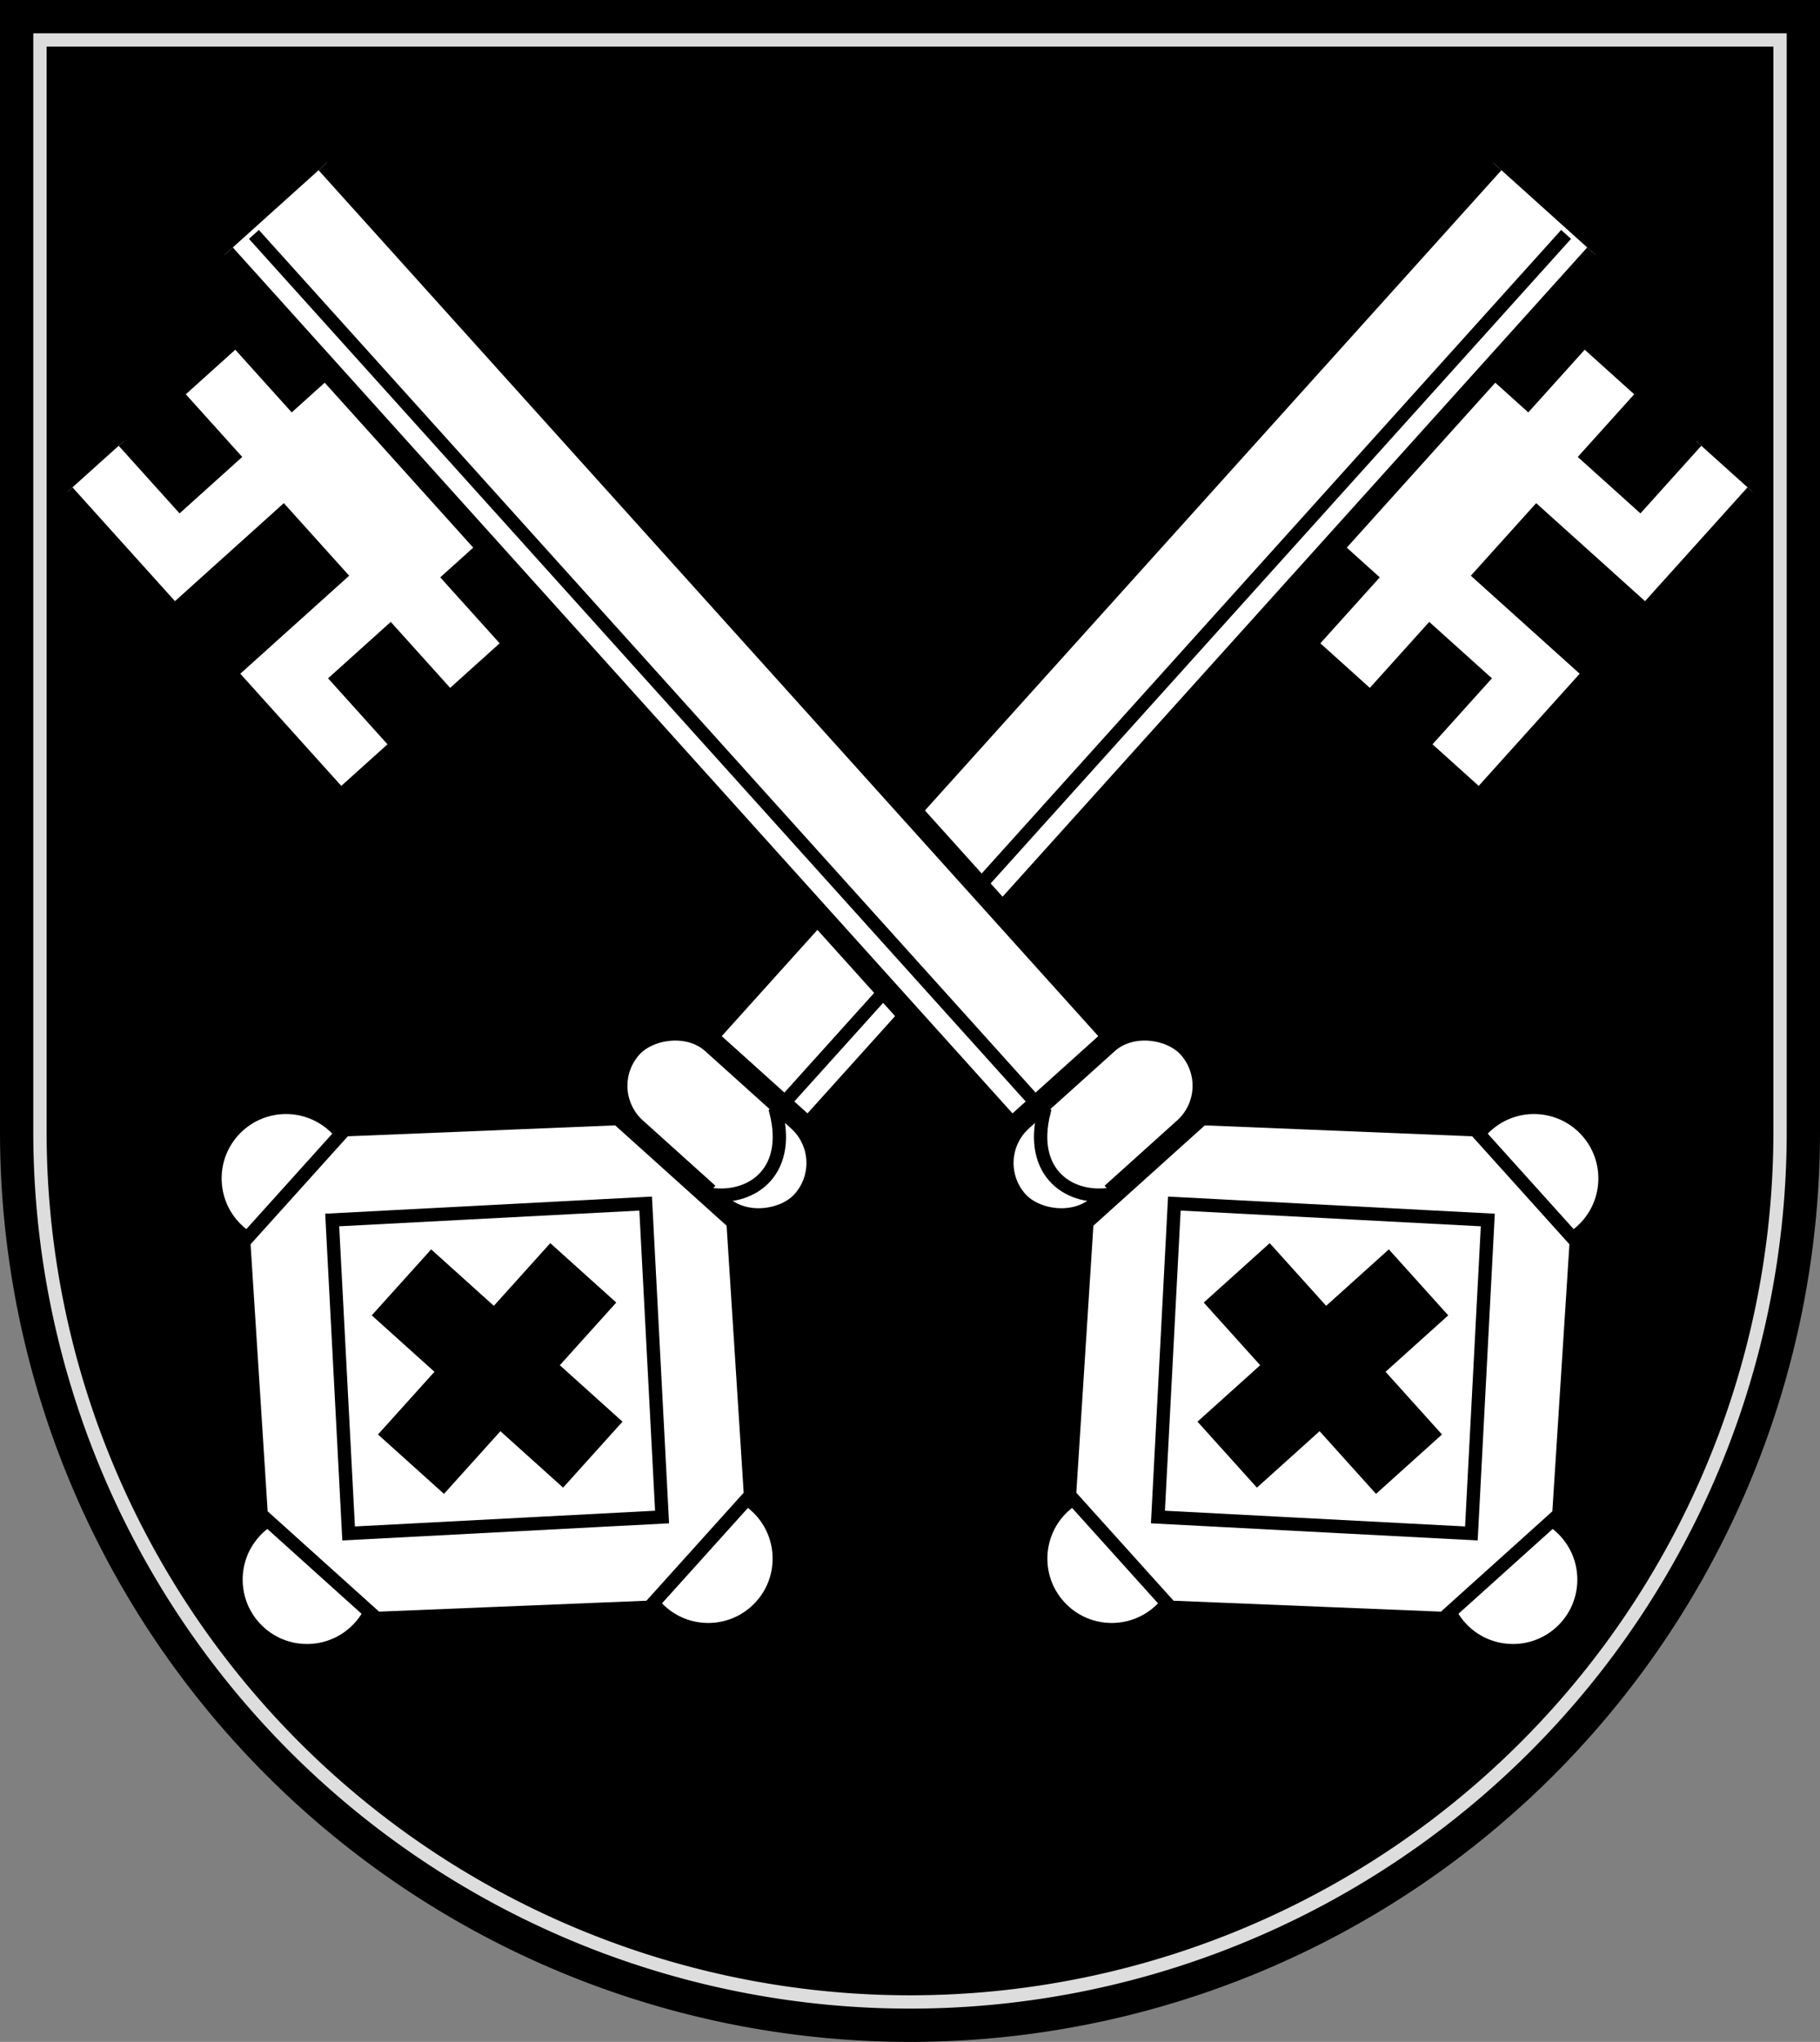 <?xml version="1.0"?>
<svg xmlns="http://www.w3.org/2000/svg" height="460" width="410" xmlns:xlink="http://www.w3.org/1999/xlink" viewBox="-205 -205 410 460">
<rect x="-205" y="-205" width="410" height="460" fill="#808080" stroke="none"/>
<path d="m-205-205v255a205 205 0 0 0 410 0v-255z"/>
<path stroke="#ddd" stroke-width="3" d="m-196-196v246a196 196 0 0 0 392 0v-246z"/>
<use xlink:href="#b" transform="scale(-1,1)"/>
<g id="b" stroke="#000" stroke-width="3" fill="#fff" transform="rotate(-42)">
<circle id="c" cy="203" r="16"/><use y="-64" x="64" xlink:href="#c"/><use y="-64" x="-64" xlink:href="#c"/>
<path d="m17.5 79h-35l-44 43v34l44 43h35l44-43v-34z"/>
<path stroke-width="5" d="m-16-213v265h31v-265"/>
<rect rx="12" height="24" width="50" y="53" x="-25"/>
<path d="m-9 78c-8-5-11-16 1-24v-266m58 351-50 50-50-50 50-50zm-128-336v36h33v19h-33v37h17v-20h16v20h18v-20h10v-53h-10v-19h-18v19h-16v-19"/>
<path stroke-width="20" d="m-29 139h58m-29-29v58"/>
</g></svg>